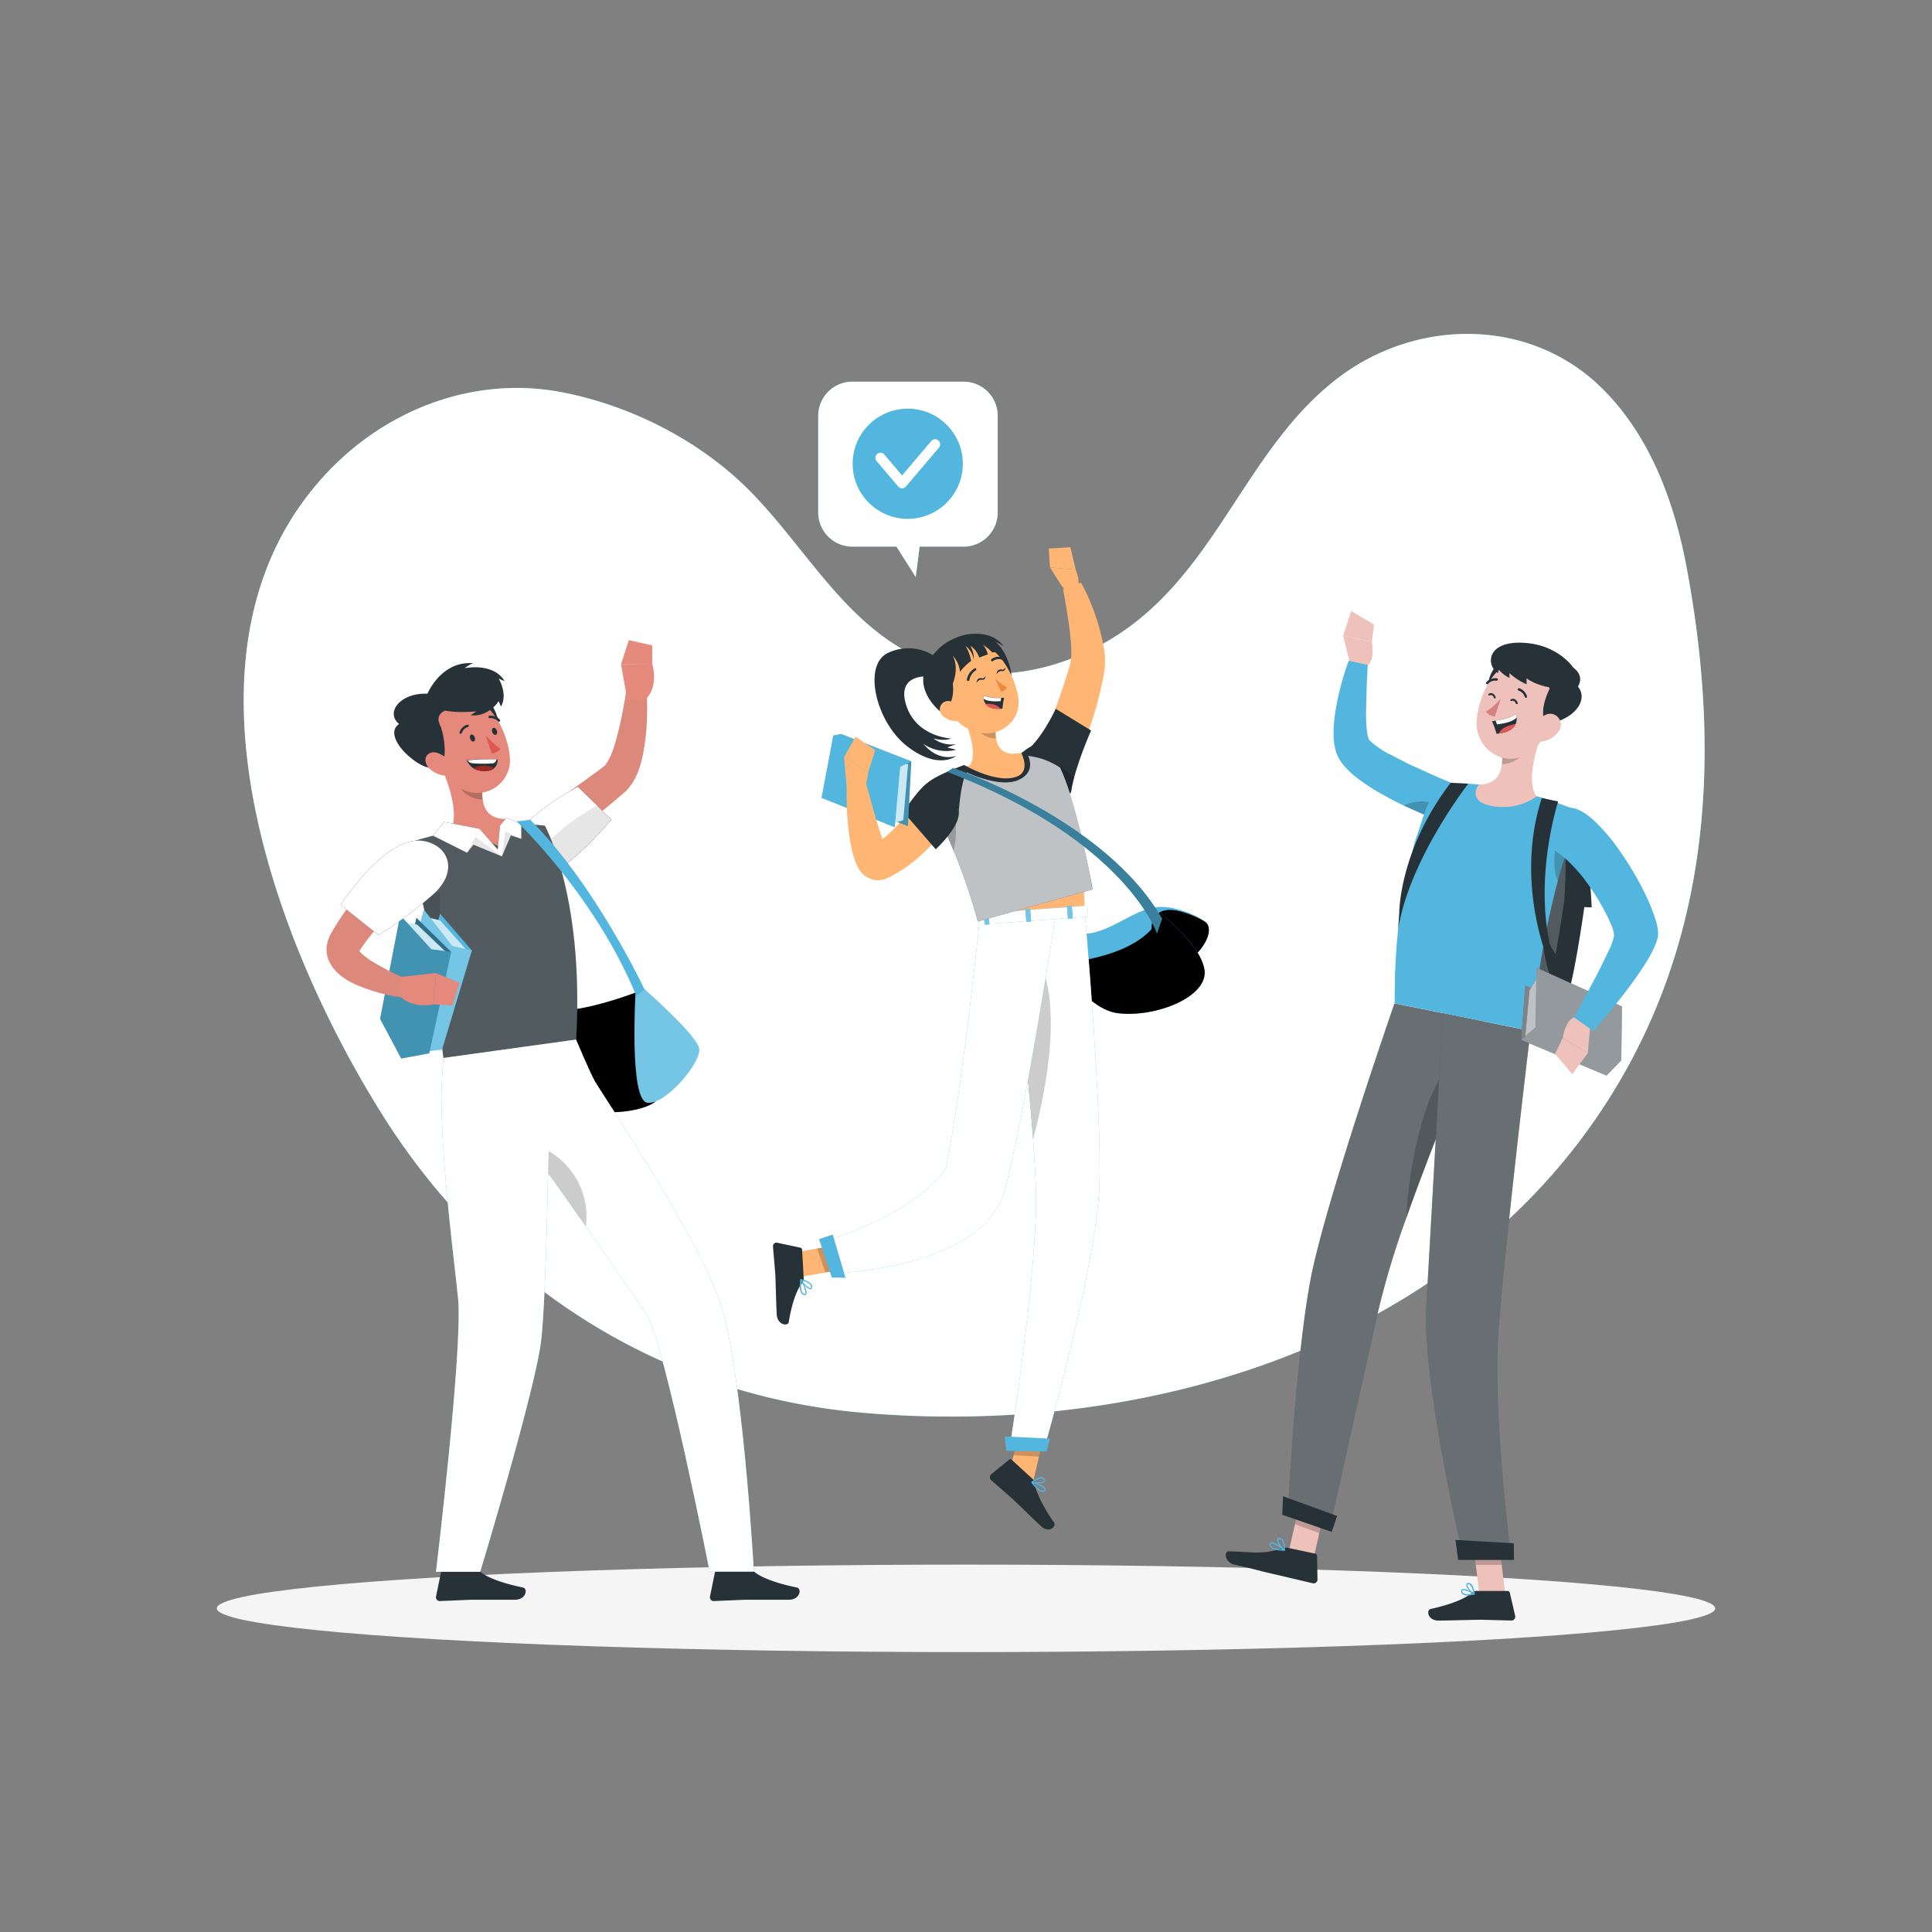 <?xml version="1.0" encoding="UTF-8"?>
<svg xmlns="http://www.w3.org/2000/svg" xmlns:xlink="http://www.w3.org/1999/xlink" xmlns:v="https://vecta.io/nano" viewBox="0 0 500 500">
  <rect x="0" y="0" width="500" height="500" fill="#808080" stroke="none"/>
  <style><![CDATA[.B{opacity:.2}.C{fill:#fff}.D{fill:#263238}.E{fill:#52b6de}.F{fill:#ffb573}.G{opacity:.7}.H{fill:#eec1bb}.I{opacity:.3}.J{fill:#e4897b}.K{fill:#de5753}]]></style>
  <use xlink:href="#B" class="E"></use>
  <use xlink:href="#B" opacity=".9" class="C"></use>
  <ellipse cx="250" cy="416.24" rx="193.89" ry="11.32" fill="#f5f5f5"></ellipse>
  <use xlink:href="#C" class="E"></use>
  <use xlink:href="#C" class="C G"></use>
  <circle cx="234.96" cy="120.01" r="14.26" transform="matrix(.707 -.707 .707 .707 -16.04 201.29)" class="E"></circle>
  <path d="M233.46 126.38a1.29 1.29 0 0 1-1-.46l-5.6-6.59a1.31 1.31 0 0 1 2-1.7l4.59 5.42 7.59-8.94a1.31 1.31 0 0 1 2 1.69l-8.59 10.12a1.31 1.31 0 0 1-.99.46z" class="C"></path>
  <path d="M411.93 234.84l-1.91-.09s-3.26 23.59-5.42 25.44-33.85-4.28-35.7-5.62a.42.42 0 0 1-.13-.21c-1.39-3.47 4.11-42.61 6.13-44.43s8.19 0 8.19 0l21 5.21a35.83 35.83 0 0 1 5.11 1.62c2 1.18 2.73 18.08 2.73 18.08z" class="D"></path>
  <path d="M404.83 233.06s-3.27 23.59-5.42 25.44c-1.68 1.44-21.14-1.93-30.64-4.14-1.39-3.47 4.11-42.61 6.13-44.43s8.19 0 8.19 0l21 5.21c1.91 1.59.74 17.92.74 17.92z" class="B C"></path>
  <g class="H">
    <path d="M349.25,171.22l-1.63-6.64,7.42,1.54s1.1,6-2,6.45Z"></path>
    <path d="M349.66 158.13l5.93 3.49-.55 4.5-7.42-1.54 2.04-6.45z"></path>
  </g>
  <path d="M375.37 210.61a32.59 32.59 0 0 1-3.57 1.48l-2.59-1-1.29-.54-4.61-2.06-1.81-.88-1.51-.78-3.41-1.9-2.33-1.43-2.38-1.67-.47-.35a22.41 22.41 0 0 1-2.86-2.54 13.35 13.35 0 0 1-1.45-1.75 10.5 10.5 0 0 1-.72-1.16l-.19-.39c-.15-.34-.29-.69-.38-1a14.65 14.65 0 0 1-.67-4.28 35.25 35.25 0 0 1 .42-5.87c0-.34.1-.69.15-1a69.57 69.57 0 0 1 1.63-7.19q.75-2.66 1.71-5.3l4.92 1.08-.24 4.86-.19 7.22v1a33.86 33.86 0 0 0 .24 4c0 .17.05.35.07.52a7.22 7.22 0 0 0 .49 1.8c.05.1 0 0 .06.06s0 .05.14.14.34.35.6.57a28.15 28.15 0 0 0 4.25 2.85h.09l5.07 2.62.37.17 7.59 3.41 2.93 1.23s3.25.89 4.4 3.13c.93 1.88-1.91 3.72-4.46 4.95z" class="E"></path>
  <path d="M375.37 210.61a32.59 32.59 0 0 1-3.57 1.48l-2.59-1-1.29-.54-4.61-2.06c5.48-2.59 9.77.03 12.06 2.12z" class="B"></path>
  <path d="M339.76 404.13l-6.31-2.29 3.47-15.21 6.32 2.29-3.48 15.21zm49.8 8.39h-6.7L380.95 397h6.7l1.91 15.52z" class="H"></path>
  <path d="M382 411.74h8.17a.59.59 0 0 1 .57.46l1.39 6a1 1 0 0 1-1 1.19l-7.86-.2c-2 0-8.18.21-11 .21s-3.2-2.78-2-3c5.15-1.13 9-2.69 10.66-4.18a1.68 1.68 0 0 1 1.07-.48zm-48.78-11.18l7.17 1.53a.61.61 0 0 1 .47.57l.1 6.1a1 1 0 0 1-1.18 1l-9.54-2.25c-3.8-.82-6.16-1.59-10.62-2.54-2.7-.58-2.89-3.46-1.71-3.47 5.37 0 8.62 1 13.62-.74a3 3 0 0 1 1.69-.2z" class="D"></path>
  <path d="M336.92 386.63l-1.79 7.84 6.32 2.3 1.79-7.84-6.32-2.3zM387.66 397h-6.71l.99 8h6.7l-.98-8z" class="B"></path>
  <use xlink:href="#D" class="D"></use>
  <g class="I C">
    <use xlink:href="#D"></use>
  </g>
  <path d="M364 315.06c4.06-11.44 8.9-23.76 12.81-33.39l-1.79-5.53c-6.57 6.12-10.7 27.21-11.02 38.92z" class="B"></path>
  <use xlink:href="#E" class="D"></use>
  <g class="I C">
    <use xlink:href="#E"></use>
  </g>
  <path d="M377.36 403.72h14.45l-.04-4.32-15.09-.87.68 5.19zm-45.51-11.7l12.8 4.44 1.4-4.13-14-5.1-.2 4.79z" class="D"></path>
  <g class="E">
    <path d="M379.77 412.91a2 2 0 0 1-1.29-.34 1 1 0 0 1-.34-.84.49.49 0 0 1 .27-.45c.73-.38 2.91 1 3.16 1.1a.17.17 0 0 1 .07.16.15.15 0 0 1-.12.13 8 8 0 0 1-1.75.24zm-1-1.38a.4.4 0 0 0-.2 0c-.05 0-.1.06-.1.18a.66.66 0 0 0 .22.58 3.22 3.22 0 0 0 2.38.12 6.38 6.38 0 0 0-2.31-.88z"></path>
    <path d="M381.49 412.68h-.08c-.7-.38-2.05-1.85-1.92-2.59a.52.52 0 0 1 .5-.42.89.89 0 0 1 .68.2c.78.64 1 2.57 1 2.66a.14.14 0 0 1-.07.14.11.11 0 0 1-.11.01zm-1.38-2.68H380c-.2 0-.22.12-.23.16-.08.45.79 1.56 1.48 2.08a3.84 3.84 0 0 0-.81-2.1.56.56 0 0 0-.33-.14zm-47.73-8.68h0c-1.1 0-3-.16-3.62-.95a.88.88 0 0 1-.14-.82.48.48 0 0 1 .34-.35c.89-.28 3.26 1.62 3.52 1.84a.15.15 0 0 1 .05.18.14.14 0 0 1-.15.1zm-3.28-1.83h-.1a.17.17 0 0 0-.13.14.57.57 0 0 0 .08.54c.33.45 1.4.74 2.9.81-.85-.71-2.22-1.56-2.75-1.49z"></path>
    <path d="M332.38 401.32a.11.11 0 0 1-.11 0c-.72-.52-2-2.28-1.73-3 .07-.17.24-.36.67-.31a1.19 1.19 0 0 1 .81.45 4.56 4.56 0 0 1 .5 2.74.14.14 0 0 1-.09.13zm-1.37-3a.2.2 0 0 0-.17.11c-.16.43.68 1.78 1.39 2.43a3.71 3.71 0 0 0-.46-2.2.81.81 0 0 0-.59-.33zm78.13-188.27q-1.54 3.73-2.83 7.51l-.67 2-1.89 6.25-.59 2.18-.88 3.39-.44 1.86-1 4.36-.81 4-.77 4.13-.65 3.89-.61 4-.62 4.5-1.31 8.65-35.15-7.12.12-8 .27-5 .23-3.15.46-4.57.64-4.8 1.43-7.94 2-8.05 2.58-7.69a48.57 48.57 0 0 1 3.58-7.62 69.73 69.73 0 0 1 8.61.06c.6 0 1.22.11 1.84.17a132.93 132.93 0 0 1 15 3l2.8.78 8.66 3.21z"></path>
  </g>
  <path d="M399.42,189c-1.87,4.62-4.51,13.24-1.76,17.13a15.1,15.1,0,0,1-12.41,2.26c-4.12-.93-3.77-3.87-2.54-5.28,5.61-.2,6.24-4.21,6-8.13Z" class="H"></path>
  <path d="M395.06 191.48l-6.32 3.52a16.74 16.74 0 0 1-.05 2.75c2.1.12 5.35-1.56 6-3.66a7.2 7.2 0 0 0 .37-2.61z" class="B"></path>
  <path d="M387.22 172.31c-1.83 2-3.66 7 .33 6.95s2.81-10.38-.33-6.95z" class="D"></path>
  <path d="M402.59 183.32c-2.44 6.18-3.56 9.92-7.79 12.09-6.37 3.26-13.2-2.25-12.65-9 .49-6.13 4.41-15.2 11.39-15.63a9.16 9.16 0 0 1 9.05 12.54z" class="H"></path>
  <path d="M403.55 171.43H399l2.18 4.11c.74.11-.73 2.62-.09 2.63 0 0-3 5.46-1.13 9.15 6.72-.54 11.47-5.82 8.42-9.63 1.95-3.34-1.46-5.82-4.83-6.26z" class="D"></path>
  <path d="M403.31 189.37a6.2 6.2 0 0 1-4.1 2.51c-2.18.32-3-1.71-2.19-3.64.75-1.74 2.78-4 4.87-3.43a2.86 2.86 0 0 1 1.42 4.56z" class="H"></path>
  <path d="M388.43,180.79a18.54,18.54,0,0,1-3.87,3.4,3.2,3.2,0,0,0,2.3,1.23Z" fill="#d4827d"></path>
  <path d="M394.87 180.6a.33.33 0 0 1-.25-.22 2.55 2.55 0 0 0-1.6-1.65.32.32 0 1 1 .16-.62 3.19 3.19 0 0 1 2 2.07.32.32 0 0 1-.19.41.45.45 0 0 1-.12.01zm-10.04-3.52a.26.26 0 0 1-.16-.09.32.32 0 0 1 0-.45 3.13 3.13 0 0 1 2.71-1 .33.33 0 0 1 .26.38.32.32 0 0 1-.37.25 2.43 2.43 0 0 0-2.15.79.3.3 0 0 1-.29.12zm1.3 9.56a24 24 0 0 1 1.17 3.26l.6-.07c2.74-.34 3.9-1.4 4.36-2.47a3.53 3.53 0 0 0 .24-1.67 3.36 3.36 0 0 0-.2-.94c-1.34 1-3.87 1.55-5.24 1.77l-.93.12z" class="D"></path>
  <path d="M387.06 186.52l.37.95c2.58-.32 4.35-.9 5.07-1.78a3.36 3.36 0 0 0-.2-.94c-1.3 1.04-3.87 1.55-5.24 1.77z" class="C"></path>
  <path d="M387.9 189.83c2.74-.34 3.9-1.4 4.36-2.47a8.91 8.91 0 0 0-3 1 3.33 3.33 0 0 0-1.36 1.47z" class="K"></path>
  <g class="D">
    <path d="M407.15 172.78s-3.92-6.06-13.14-6.44-9.5 5.76-6.38 7.87l.27-.9a7.85 7.85 0 0 0 2.75 2.12v-1.22a15.54 15.54 0 0 0 4.43 2.87v-1.54s2.4 2 7.39 2.56 6.96-1.47 4.68-5.32zm-14.64 9.44a.24.24 0 0 1-.23-.16 1 1 0 0 0-.53-.66.68.68 0 0 0-.52 0 .26.26 0 0 1-.34-.09.25.25 0 0 1 .11-.31 1.11 1.11 0 0 1 .93-.09 1.47 1.47 0 0 1 .84 1 .26.26 0 0 1-.15.32zm-5.68-1.49a.25.25 0 0 1-.23-.16 1 1 0 0 0-.53-.66.69.69 0 0 0-.51.05.26.26 0 0 1-.35-.09.27.27 0 0 1 .09-.34 1.15 1.15 0 0 1 .93-.09 1.47 1.47 0 0 1 .84 1 .26.26 0 0 1-.15.32zm16.42 26.68s-6.6 20.29-1.66 39l-1.27 1.18s-8.19-19.9-1.3-41.05zm-23.25-4.6s-15.3 19.55-18.16 37.73l.28-4.22s-.1-16.22 13.3-33.72z"></path>
    <path d="M401.13 244.51l2.59 4.47-1.72 5.83a38.6 38.6 0 0 1-2.51-9.43zm10.25 17.56l-16.63-7-1.07 14 19 .46c.26.11-1.3-7.46-1.3-7.46z"></path>
  </g>
  <path d="M411.38 262.07l-16.63-7-1.07 14 19 .46c.26.11-1.3-7.46-1.3-7.46z" opacity=".4" class="C"></path>
  <path d="M394.73 268.25l1.1-12.01 2.82-4.51 11.12 9.66-1.93 6.63-13.11.23z" class="D"></path>
  <path d="M394.73 268.25l1.1-12.01 2.82-4.51 11.12 9.66-1.93 6.63-13.11.23z" class="C G"></path>
  <path d="M397.64 250.42l-.2 15.44-3.76 3.27 22.09 9.22 3.82-3.95.16-13.93-22.11-10.05z" class="D"></path>
  <path d="M397.64 250.42l-.2 15.44-3.76 3.27 22.09 9.22 3.82-3.95.16-13.93-22.11-10.05z" opacity=".5" class="C"></path>
  <g class="H">
    <path d="M411.53,265.73l-.6,6.8-6.52-3.86s.91-6,4-5.44Z"></path>
    <path d="M406.91 277.98l-4.48-5.23 1.98-4.08 6.52 3.86-4.02 5.45z"></path>
  </g>
  <path d="M405.64 219.56l-1.89 6.25-.59 2.18c-1.4-2.9-.73-7.79-.73-7.79z" class="B"></path>
  <g class="E">
    <path d="M413.3 213.09a50 50 0 0 1 5.46 6.51 82.06 82.06 0 0 1 6.54 10.81 48.71 48.71 0 0 1 3.24 7.88 12.85 12.85 0 0 1 .58 3.17c.07 2.26-2 6.11-4.75 10.13-1.55 2.29-3.31 4.64-5 6.79-3.71 4.71-7 8.45-7 8.45l-5-3.5 5-9.36c1.35-2.57 2.71-5.25 3.71-7.41a17.73 17.73 0 0 0 1.6-4.15 6.19 6.19 0 0 0-.1-1.32c-.38-2.11-6.57-15.25-15.07-20.89l3-11c2.09-.59 4.89 1.04 7.79 3.89z"></path>
    <use xlink:href="#F"></use>
  </g>
  <use xlink:href="#F" class="I"></use>
  <use xlink:href="#G" class="E"></use>
  <use xlink:href="#G" class="B"></use>
  <path d="M298 240.47s-.64-9.74 13.79-2c0 0-6.62-4.5-12.84-3.66s-12.7 7.47-19.54 6.82-3.26 7.46-3.26 7.46 15.24-1.17 21.85-8.62z" class="E"></path>
  <path d="M268.73,194.22a169.92,169.92,0,0,0,8.16-22.15c.65-2.7.28-5.55,0-8.44-.43-3.63-1.09-7.44-1.77-11.15l4.66-1.69a55.71,55.71,0,0,1,6,17.53,19.75,19.75,0,0,1-.29,7.13,95.78,95.78,0,0,1-7.69,23.08l-9-4.31Z" class="F"></path>
  <path d="M265 194.82c4.45-3.11 8.22-11.38 8.22-11.38l9.15 5.61s-4.23 9.53-5.15 15.71c-.52 3.75-12.22-9.94-12.22-9.94z" class="D"></path>
  <path d="M272.7 202.86c2.33 2.1 4.34 3.4 4.57 1.89a29.86 29.86 0 0 1 .74-3.45 16.56 16.56 0 0 0-4.72-3.59 16.66 16.66 0 0 0-.59 5.15z" class="B"></path>
  <path d="M260.6 383.91l6.58.37 3.53-15.08-6.57-.37-3.54 15.08z" class="F"></path>
  <path d="M267.26 382.78l-5.44-5a.53.53 0 0 0-.69 0l-4.59 3.74a1.05 1.05 0 0 0 0 1.57l5.33 4.66c1.48 1.35 5.56 5.4 7.6 7.28s4 0 3.31-1c-3-4.32-4.68-7.91-5-10.16a1.73 1.73 0 0 0-.52-1.09z" class="D"></path>
  <g class="B">
    <path d="M270.71 369.2l-1.82 7.78-6.58-.37 1.82-7.77 6.58.36z"></path>
  </g>
  <g class="F">
    <path d="M271 195.45s9.23 11.51 9.69 39.94c-10.3 2.58-21 3.24-26 4.5-2.21-10.67-3.76-17.21-14.24-37.62a77.17 77.17 0 0 1 10.55-4.19 85.21 85.21 0 0 1 11.78-3 17.76 17.76 0 0 1 8.22.37z"></path>
    <path d="M248.87,184.53c1.69,3.6,4.18,10.36,2.16,13.55,0,0,2,3.59,9,1.82,7.75-1.94,2.74-4.77,2.74-4.77-4.48.05-5.16-3.11-5.16-6.24Z"></path>
    <path d="M251 198.09a83.89 83.89 0 0 1 11.78-3l.79-.11c1.39 1.54 2.31 4.22 1.07 8.81 0 0-11.38-1.57-15.17-5.25.53-.13 1.05-.3 1.53-.45z"></path>
  </g>
  <path d="M252.45 186.31l5.2 2.57a11.24 11.24 0 0 0 .16 2.19c-1.68.17-4.34-1-4.94-2.7a5.94 5.94 0 0 1-.42-2.06z" class="B"></path>
  <use xlink:href="#H" class="E"></use>
  <use xlink:href="#H" class="B C"></use>
  <path d="M260.44 375.49l10.45.15.82-3.33-11.7-.56.43 3.74z" class="E"></path>
  <path d="M269 248.54c6.38 13.31.8 37.34-1.65 46.28-1-13.49-2.78-30-4.18-42.1 1.12-6.82 2.91-10.32 5.83-4.18z" class="B"></path>
  <path d="M204.1 324.39l2.14 6.23 15.21-2.66-2.13-6.23-15.22 2.66z" class="F"></path>
  <path d="M208 330.84l-.42-7.39a.61.61 0 0 0-.48-.56l-5.94-1.27a.91.91 0 0 0-1.11 1l.59 7.08c.11 2 .22 7.73.38 10.49s2.91 3.1 3.1 2c.82-5.07 2.16-8.59 3.53-10.22a1.52 1.52 0 0 0 .35-1.13z" class="D"></path>
  <g class="B">
    <path d="M221.45 327.96l-7.84 1.37-2.14-6.23 7.84-1.37 2.14 6.23z"></path>
  </g>
  <use xlink:href="#I" class="E"></use>
  <use xlink:href="#I" class="B C"></use>
  <g class="E">
    <path d="M211.97 320.68l3.29 9.92 3.55.09-3.29-11.19-3.55 1.18zM207 333.22a2.7 2.7 0 0 0 .49 1.63 1 1 0 0 0 .78.34.46.46 0 0 0 .41-.24c.4-.77-1.1-3.49-1.27-3.8a.18.18 0 0 0-.17-.09.13.13 0 0 0-.12.11 10.82 10.82 0 0 0-.12 2.05zm1.43 1.28a.46.46 0 0 1 0 .28.15.15 0 0 1-.16.09.6.6 0 0 1-.51-.21c-.39-.43-.51-1.51-.35-3a9.13 9.13 0 0 1 1.03 2.84z"></path>
    <path d="M207.13 331.2a.17.17 0 0 0 0 .07c.4.81 1.92 2.46 2.66 2.4.18 0 .39-.13.41-.56a1.22 1.22 0 0 0-.32-.88 5 5 0 0 0-2.6-1.17.14.14 0 0 0-.14.05.1.1 0 0 0-.01.09zm2.77 1.8v.09c0 .28-.13.29-.16.29-.45 0-1.63-1.09-2.17-1.92a4.13 4.13 0 0 1 2.09 1 .93.93 0 0 1 .24.54zm58.4 52.31a2.52 2.52 0 0 0 1.45.78.86.86 0 0 0 .72-.37.47.47 0 0 0 .09-.48c-.29-.87-3.13-1.67-3.46-1.75a.15.15 0 0 0-.17.06.17.17 0 0 0 0 .18 11.53 11.53 0 0 0 1.37 1.58zm1.79-.21a.51.51 0 0 1 .17.24.17.17 0 0 1 0 .19.58.58 0 0 1-.47.25c-.54 0-1.38-.7-2.29-1.86a8.47 8.47 0 0 1 2.59 1.18z"></path>
    <path d="M267 383.75a.05.05 0 0 0 .05 0c.82.28 2.93.28 3.34-.35.1-.15.16-.39-.13-.72a1.15 1.15 0 0 0-.82-.39 4.41 4.41 0 0 0-2.44 1.2.17.17 0 0 0 0 .15.14.14 0 0 0 0 .11zm3-.9a.46.46 0 0 1 .07.07c.19.21.12.31.1.34-.25.38-1.78.49-2.7.3a3.58 3.58 0 0 1 2-.92.81.81 0 0 1 .45.21z"></path>
    <use xlink:href="#J"></use>
  </g>
  <use xlink:href="#J" class="C G"></use>
  <use xlink:href="#K" class="E"></use>
  <g class="B E">
    <use xlink:href="#K"></use>
  </g>
  <g class="E">
    <use xlink:href="#L"></use>
    <use xlink:href="#L" class="B"></use>
    <use xlink:href="#M"></use>
    <use xlink:href="#M" class="B"></use>
  </g>
  <g class="B C">
    <use xlink:href="#K"></use>
    <g class="B">
      <use xlink:href="#K"></use>
    </g>
    <use xlink:href="#L"></use>
    <use xlink:href="#L" class="B"></use>
    <use xlink:href="#M"></use>
    <use xlink:href="#M" class="B"></use>
  </g>
  <path d="M245.75 165.89c-4.15 2.41-10.86 9.27-3.64 17.1s21.87-.42 19.35-10.07-9.78-10.47-15.71-7.03z" class="D"></path>
  <path d="M243.13,179c3,5.81,4.14,8.34,8.5,10.08,6.57,2.61,13.05-2.34,11.85-8.93-1.07-5.93-5.79-14.43-12.68-14.24A8.92,8.92,0,0,0,243.13,179Z" class="F"></path>
  <path d="M244.29 172.77c2.67 1.15 3.25 7.62 1 10.22-4.65.01-8.96-13.66-1-10.22z" class="D"></path>
  <path d="M257.54,175.58a14.28,14.28,0,0,0,3.1,2.34,2.26,2.26,0,0,1-1.59,1.09Z" fill="#ed893e"></path>
  <path d="M243.92 185.17a4.8 4.8 0 0 0 3.36 1.44c1.67 0 2.07-1.6 1.23-3s-2.52-2.68-4-2a2.15 2.15 0 0 0-.59 3.56z" class="F"></path>
  <path d="M250.66 176.23a.32.32 0 0 0 .23-.29 3.65 3.65 0 0 1 1.66-2.45.311.311 0 0 0-.34-.52 4.26 4.26 0 0 0-2 2.94.32.32 0 0 0 .3.33zm8.73-5.53a.34.34 0 0 0 .22-.22.32.32 0 0 0-.22-.39 3.11 3.11 0 0 0-2.8.51.312.312 0 1 0 .41.47h0a2.46 2.46 0 0 1 2.22-.38.33.33 0 0 0 .17.01zm.49 9.88a20.86 20.86 0 0 0-.44 2.83h-.5c-2.28.16-3.39-.52-3.93-1.32a2.93 2.93 0 0 1-.45-1.32 2.66 2.66 0 0 1 0-.8 10.87 10.87 0 0 0 4.53.62c.49.02.79-.01.79-.01z" class="D"></path>
  <path d="M259.1 180.63l-.15.83c-2.14.14-3.68-.05-4.39-.65a2.66 2.66 0 0 1 0-.8 10.87 10.87 0 0 0 4.54.62z" class="C"></path>
  <path d="M258.94 183.45c-2.28.16-3.39-.52-3.93-1.32a7.53 7.53 0 0 1 2.57.32 2.76 2.76 0 0 1 1.36 1z" class="K"></path>
  <g class="D">
    <path d="M254.43 175.58l.66-.55s-.16.93-.77.9h0a1.32 1.32 0 0 0-1.57.91c-.03-1.62 1.25-1.39 1.68-1.26zm5.18-2.24l.66-.55s-.16.93-.77.9h0a1.33 1.33 0 0 0-1.57.91c-.03-1.6 1.24-1.39 1.68-1.26zm-13.27 4.14s2.1-4.14.24-7.77a7 7 0 0 1 1.86 4.16 15.44 15.44 0 0 1 2.88-2.83 11 11 0 0 0-1.45-3.87 5.24 5.24 0 0 1 2.13 3.63 6.3 6.3 0 0 0-.9-3.69 5.76 5.76 0 0 1 2.31 3.07l2.23-.83s-.5-2.06-1.54-2.62a10.67 10.67 0 0 1 2.67 2.1s2.09-.15 2.57.47a6.89 6.89 0 0 0-4.72-3.88 10.61 10.61 0 0 1 5.08 1.79s-2.81-4.65-10.47-2.67-9.23 7.46-9.32 9.76 6.43 3.18 6.43 3.18z"></path>
    <path d="M242.11,170a12.17,12.17,0,0,0-12-1.16c-7.12,2.9-3.43,18.14,4.75,24.37s12.62,2.4,12.62,2.4-4.42,1.82-8.52-3.11a10.36,10.36,0,0,0,8.52,1.53l-2.35-.59,2.35-.87a7.72,7.72,0,0,1-5.9-1.45s2.75.79,4.54,0c0,0-9.15-.4-11.66-8.83s6.53-7.18,6.53-7.18Z"></path>
  </g>
  <g class="F">
    <path d="M274.65 151.45l-2.92-4.61 6.67.62s1.7 3.87 0 6l-.64-.08a4.28 4.28 0 0 1-3.11-1.93z"></path>
    <path d="M271.41 141.96l5.61-.34 1.38 5.84-6.67-.62-.32-4.88z"></path>
  </g>
  <path d="M282.75 230.18l-29.69 8.29a148.81 148.81 0 0 0-6.28-18.39l-3.83-9c0-.1-.08-.2-.13-.3-2-4.73-3.2-7.75-2.36-8.48 2-1.73 9.06-4.32 9.06-4.32s8.7 5.08 13.8 2.93c3.41-1.44 1-6 1-6 3.86-3.11 5.54-2.91 7.43-.72a19.22 19.22 0 0 1 2.6 4.42c4.06 9 7.3 25.55 8.18 30.3l.14.78h0v.27c0 .07.08.22.08.22z" class="D"></path>
  <path d="M282.75 230.18l-29.69 8.29a148.81 148.81 0 0 0-6.28-18.39l-3.83-9a.9.9 0 0 0-.09-.33h0l4.14.25 1.06.06s.47-8.84 2.17-11.16c0 0 8.38 4.08 13.24 2s2.6-6.27 2.6-6.27a18.65 18.65 0 0 1 8.23 3h.05c4.52 9.77 7.71 27.75 8.27 31h0v.27c0 .07.13.28.13.28z" class="C G"></path>
  <path d="M246.78 220.08l-3.83-9c0-.1-.08-.2-.13-.3h0 0a6.85 6.85 0 0 1 3.91-.89 14.74 14.74 0 0 0 .26 1.15 20.13 20.13 0 0 1-.21 9.04z" class="B"></path>
  <path d="M248 209.52c-4.58 7.25-10.38 13.88-18.26 17.67a5.72 5.72 0 0 1-7.76-2.93c-1.56-3.25-1.88-6.29-2.34-9.55a83.21 83.21 0 0 1-.49-11.69l4.92-.55 3 10.74c.71 2.26 1.4 4.9 2.55 6.7.06.07.08.07.05 0a3.47 3.47 0 0 0-4.08-.75c5.54-3.38 10.14-9.42 13.88-14.87l8.54 5.21z" class="F"></path>
  <path d="M241.05 202c-2.64.94-7.26 8.15-7.26 8.15l8.38 9.65s6.22-5.74 5.93-9.38-4.05-9.52-7.05-8.42z" class="D"></path>
  <path d="M246.67,198.76s39.31,13.14,54.08,39l-1.32,3.87s-7.86-24-54.3-41.9Z" class="E"></path>
  <path d="M246.67,198.76s39.31,13.14,54.08,39l-1.32,3.87s-7.86-24-54.3-41.9Z" class="I"></path>
  <path d="M217.66 189.97l18.18 7.09-.87 16.75-20.9-8.18 1.57-15.24 2.02-.42z" class="E"></path>
  <path d="M217.66 189.97l18.18 7.09-.87 16.75-20.9-8.18 1.57-15.24 2.02-.42z" class="B"></path>
  <path d="M235.01 197.75l-1.25 14.51-4.32 1.26-.48-16.09 6.05.32z" class="E"></path>
  <path d="M235.01 197.75l-1.25 14.51-4.32 1.26-.48-16.09 6.05.32z" class="C G"></path>
  <path d="M235.84 197.06l-2.87 1.39-1.41 15.66-18.96-7.63 3.04-16.09 2.02-.42 18.18 7.09z" class="E"></path>
  <g class="F">
    <path d="M228.35 217.21l-1.3-4-3-10.74-4.92.55a83.21 83.21 0 0 0 .49 11.69 48.05 48.05 0 0 0 1.07 6 16.51 16.51 0 0 0 1.27 3.51 7.39 7.39 0 0 0 .73 1.16 6.19 6.19 0 0 0 1.64 1.54l.34.2.43.21.45.17a5.44 5.44 0 0 0 .54.15 5.36 5.36 0 0 0 2.29 0 5.93 5.93 0 0 0 1-.32l.36-.17.39-.18 1.07-.55c-.01.03-1.88-10-2.85-9.22z"></path>
    <path d="M219.11,203.83l-.66-7.9,6.26,3.86s-.22,4.64-2.94,5.93Z"></path>
    <path d="M221.44 190.64l5.07 3.52-1.8 5.63-6.26-3.85 2.99-5.3z"></path>
  </g>
  <use xlink:href="#N" class="E"></use>
  <use xlink:href="#N" class="B"></use>
  <path d="M166.81,256s13.31,11.7,14.11,15.26-8.84,14.9-13.45,14.11-3-28.17-3-28.17Z" class="E"></path>
  <path d="M166.81,256s13.31,11.7,14.11,15.26-8.84,14.9-13.45,14.11-3-28.17-3-28.17Z" class="B C"></path>
  <path d="M134.4,214.16c7.21-5.41,15-10.58,22.11-16,2-2.58,2.7-5.85,3.56-9.09,1-4.13,1.77-8.52,2.41-12.82l4.68.08a75.39,75.39,0,0,1,0,13.93c-.62,4.95-1.45,10.82-5.28,14.57a246.19,246.19,0,0,1-21.93,17l-5.5-7.7Z" fill="#dc897c"></path>
  <use xlink:href="#O" class="D"></use>
  <use xlink:href="#O" class="B C"></use>
  <path d="M139.77 227.28c-1.9-2.08-1.77-5.09 2-9.23a50.91 50.91 0 0 1 12.83-9.55l3.7 3.62s-12.11 14.38-18.53 15.16z" opacity=".1"></path>
  <g class="J">
    <path d="M162.32,181l-1.6-9.1,8.07-.11s2,6.2-2.15,9.6Z"></path>
    <path d="M162.75 165.68l6.04 1.35v4.79l-8.07.11 2.03-6.25z"></path>
  </g>
  <path d="M123.11 406.35l-8.41.14a.6.6 0 0 0-.58.48l-1.27 6.18a1 1 0 0 0 .81 1.2.9.9 0 0 0 .23 0l8.11-.34h11.36c2.91-.09 3.23-2.92 2-3.16-5.35-1.08-9.39-2.63-11.12-4.13a1.68 1.68 0 0 0-1.13-.37zm70.89 0l-8.4.14a.6.6 0 0 0-.59.48l-1.26 6.18a1 1 0 0 0 .8 1.2.9.9 0 0 0 .23 0l8.11-.34h11.36c2.91-.09 3.24-2.92 2-3.16-5.35-1.08-9.39-2.63-11.12-4.13a1.68 1.68 0 0 0-1.13-.37z" class="D"></path>
  <use xlink:href="#P" class="E"></use>
  <path d="M141 213.69s10.27 18.31 8.09 55.38l-34.3 4.77c-1-5.23-1.23-31.38-9.76-55.49a90.8 90.8 0 0 1 11.28-3 126.33 126.33 0 0 1 14.58-2 65.18 65.18 0 0 1 10.11.34z" class="D"></path>
  <path d="M149.12 269.07l-34.31 4.77c-.61-3.27-.94-14.75-3.19-28.8-.6-3.75-1.34-7.69-2.27-11.69a139.5 139.5 0 0 0-4.3-15 88.85 88.85 0 0 1 11.28-3 126.29 126.29 0 0 1 14.59-2 66.87 66.87 0 0 1 10.11.41s10.26 18.24 8.09 55.31z" class="B C"></path>
  <path d="M114.3 198.66c1.93 4.43 4.71 12.7 2.15 16.5 4.85.91 8.33 1.47 12.83 4l1.55-7.19c-5.43-.09-6.15-4-6-7.74z" class="J"></path>
  <path d="M118.58 200.94l6.2 3.3a16.53 16.53 0 0 0 .12 2.65c-2 .15-5.21-1.41-5.88-3.43a6.89 6.89 0 0 1-.44-2.52z" class="B"></path>
  <use xlink:href="#P" opacity=".5" class="C"></use>
  <use xlink:href="#Q" class="D"></use>
  <use xlink:href="#Q" class="C I"></use>
  <path d="M129.89 221.64l.89-6.48 4.14 1.94-2.7-.88-2.33 5.42z" opacity=".1"></path>
  <path d="M129.89 221.64l-6.83-5.03-2.18 4.09 1.64-2.09 7.37 3.03zM111.62 245c-.6-3.75-1.34-7.69-2.27-11.69a7.19 7.19 0 0 1 4.42-2.58s.94 9.12-2.15 14.27z" opacity=".1"></path>
  <path d="M141.82 303.48h0v.06c.5.66 4.82 6.74 9.8 13.81a19.55 19.55 0 0 0-9.62-19.43z" class="B"></path>
  <path d="M124.46 180.05c3.44.88 6.79 9.52 3.08 12.17s-9.54-13.82-3.08-12.17z" class="D"></path>
  <path d="M111.66 192.31c2.48 6 3.62 9.68 7.83 11.89a8.48 8.48 0 0 0 12.44-8.4c-.55-5.93-4.5-14.8-11.42-15.4a8.57 8.57 0 0 0-8.85 11.91z" class="J"></path>
  <path d="M116.24 183.57l-1.38-5.41a7.36 7.36 0 0 1-4.33 1.38c-6.76-.31-10.94 4.77-7.25 7.83-2.81 1.9-.34 5.77 2.21 8.06 3.53 3.18 6.88 4.36 8.66 2.29 1.69-1.26.79-7.78-.28-10.07-1.6-3.43 2.37-4.08 2.37-4.08z" class="D"></path>
  <path d="M111.38 199.11a7 7 0 0 0 4.4 1.67c2 0 2.16-1.93.84-3.52-1.19-1.43-3.68-3.15-5.36-2.37s-1.44 2.91.12 4.22z" class="J"></path>
  <path d="M121.67 191.18c.17.5.58.83.91.73s.46-.59.29-1.09-.58-.82-.91-.72-.46.58-.29 1.08zm5.72-1.72c.17.5.58.82.91.72s.46-.59.29-1.09-.58-.82-.91-.72-.46.63-.29 1.09z" class="D"></path>
  <path d="M125.66,190.25a19.7,19.7,0,0,0,3.87,3.55,3,3,0,0,1-2.26,1.18Z" class="K"></path>
  <path d="M119.28 189.89a.26.26 0 0 1-.15 0 .31.31 0 0 1-.19-.4 3 3 0 0 1 2-1.95.31.31 0 0 1 .37.24.32.32 0 0 1-.23.37 2.37 2.37 0 0 0-1.57 1.55.31.31 0 0 1-.23.19zm9.91-3.12a.35.35 0 0 1-.28-.09 2.62 2.62 0 0 0-2.14-.83.31.31 0 0 1-.36-.25.32.32 0 0 1 .26-.36h0a3.18 3.18 0 0 1 2.68 1 .31.31 0 0 1 0 .44.29.29 0 0 1-.16.09zm-18.92-6.46s3.47-9.39 12.21-8.66a6.72 6.72 0 0 0-2.2 1.28s7.35-1.58 10.32 3.35l-1.53-.65s2.43 4.08.57 7.21l-.59-1.38s-2.57 4.15-7.25 3.65l1.47-1s-7.85.74-10-1a18.25 18.25 0 0 1-3-2.8zm18.5 16.26a42.7 42.7 0 0 0-8 .15c.83 1.72 2.23 3.06 5.24 2.79a2.74 2.74 0 0 0 2.76-2.94z" class="D"></path>
  <path d="M124.49 198.23a5.49 5.49 0 0 1 3.35.6 3.26 3.26 0 0 1-1.84.68 5.39 5.39 0 0 1-3.34-.6 3.23 3.23 0 0 1 1.83-.68z" fill="#a02724"></path>
  <path d="M128.5 196.54a1.22 1.22 0 0 1-.85 1 32.5 32.5 0 0 1-5.24 0 1.68 1.68 0 0 1-1.4-.77 50.23 50.23 0 0 1 7.49-.23z" class="C"></path>
  <g class="E">
    <path d="M122.13,246l-8.23-9.52-5.8,19.36s3.18,7.1,3.3,6.75S122.13,246,122.13,246Z"></path>
    <path d="M121.05 246.19l-7.15-7.99-4.07-.95-1.17 16.67 4.71 3.28 7.68-11.01z"></path>
  </g>
  <path d="M121.05 246.19l-7.15-7.99-4.07-.95-1.17 16.67 4.71 3.28 7.68-11.01z" class="C G"></path>
  <path d="M109.7 235.42l7.35 9.41 5.08 1.12-7.74 25.7-7.34.78-4.64-10.68 7.29-26.33z" class="E"></path>
  <path d="M109.7 235.42l7.35 9.41 5.08 1.12-7.74 25.7-7.34.78-4.64-10.68 7.29-26.33z" class="B C"></path>
  <path d="M116.77 246.37l-9-8.84-4.26 19.76 3.83 6.46c.09-.36 9.43-17.38 9.43-17.38z" class="E"></path>
  <path d="M116.77 246.37l-9-8.84-4.26 19.76 3.83 6.46c.09-.36 9.43-17.38 9.43-17.38z" opacity=".4"></path>
  <path d="M115.72 246.7l-7.76-7.41-4.13-.62.14 16.71 4.96 2.9 6.79-11.58z" class="E"></path>
  <path d="M115.72 246.7l-7.76-7.41-4.13-.62.14 16.71 4.96 2.9 6.79-11.58z" class="C G"></path>
  <path d="M103.56 236.85l8.07 8.81 5.14.71-5.68 26.24-7.26 1.34-5.47-10.27 5.2-26.83z" class="E"></path>
  <path d="M103.56 236.85l8.07 8.81 5.14.71-5.68 26.24-7.26 1.34-5.47-10.27 5.2-26.83z" class="B"></path>
  <path d="M109.91,227c-5.66,5.93-11.94,11.82-16.56,18.58-.19.31-.39.68-.47.83a1.61,1.61,0,0,0,0-.57c0-.19-.14-.22-.11-.13.37.92,2,2.07,3,2.76a75.19,75.19,0,0,0,10.37,5.31L105,258.27a45.79,45.79,0,0,1-12.72-3.38c-5.52-2.32-10.1-7.26-6.49-13.51a67.39,67.39,0,0,1,8.8-12.06c2.81-3.19,5.67-6.2,8.76-9.15l6.59,6.78Z" fill="#dc897c"></path>
  <use xlink:href="#R" class="D"></use>
  <use xlink:href="#R" class="B C"></use>
  <g class="J">
    <path d="M103.63,252.82l9.19-1-.45,8.07s-6.32,1.58-9.43-2.82Z"></path>
    <path d="M118.92 254.32l-1.78 5.93-4.77-.33.45-8.07 6.1 2.47z"></path>
  </g>
  <path d="M133.71,212.58s20.28,19.12,31,45.23l2.06-1.81S154,228.8,137.22,212.16Z" class="E"></path>
  <defs>
    <path id="B" d="M77.37 131.3a76.43 76.43 0 0 1 9.14-10.88C102.14 105 124 97.31 145.68 101.56c18 3.53 35.95 12.75 48.79 25.91 16.22 16.62 27.07 39.53 51.6 45.57 13.95 3.45 29-.16 41.34-7.58 27.53-16.58 34.5-49.23 59.1-67.82 20.18-15.25 49.21-15.49 67.76 2.53 12.56 12.18 19 29.43 22.22 46.62 8.93 47.72 6.48 95.56-20.1 137.58-40.61 64.2-120.45 87.52-193 81.26-52.16-4.49-96.43-32.74-124.22-76.8-26.44-41.91-53.45-111.78-21.8-157.53z"></path>
    <path id="C" d="M249.32 98.77H220.6a8.85 8.85 0 0 0-8.85 8.85v25a8.85 8.85 0 0 0 8.85 8.85H232l5 7.89 1-7.89h11.37a8.84 8.84 0 0 0 8.84-8.85v-25a8.85 8.85 0 0 0-8.89-8.85z"></path>
    <path id="D" d="M333.28 392.16L344 396l12.79-57.16a219.29 219.29 0 0 1 7.21-23.78c4.06-11.44 8.9-23.76 12.81-33.39l7.2-17.3-23.12-4.68s-17.63 50.75-21.6 70.81c-4.08 20.86-6.01 61.66-6.01 61.66z"></path>
    <path id="E" d="M373.4 262.22l-4.37 77.53c-.28 21.53 9.79 63.7 9.79 63.7h12.28s-4.91-38.05-3.27-59.38c1.82-23.86 8.26-77.26 8.26-77.26z"></path>
    <path id="F" d="M311.77 238.47c4.07 2.66-3.9 14-13.13 12.41s-8.13-8.95-6.46-11.67 10.17-6.9 19.59-.74z"></path>
    <path id="G" d="M299.57 235.81s10.94 8.06 12.13 15.07-12.46 12.51-22.35 11.34-18.6-18.63-18.6-18.63 19.25.41 28.82-7.78z"></path>
    <path id="H" d="M280.74,236.08s4.49,50.8,3.78,70.88c-.74,20.88-14.39,68.35-14.39,68.35l-8.91-.13s7.39-46.33,6.89-66.85c-.55-22.38-7-72.52-7-72.52Z"></path>
    <path id="I" d="M273.34,236s-8,52.26-13.26,71.89c-5.43,20.41-43.87,21.63-43.87,21.63l-3.8-8.06s22.51-5.65,32.38-19c4.49-22,9-66.73,9-66.73Z"></path>
    <path id="J" d="M253.48 236.6l-.24 2.32c-.06.19.2.35.51.33l27.45-2c.24 0 .42-.15.41-.29l-.2-2.29c0-.16-.25-.28-.51-.26l-27 2a.43.43 0 0 0-.42.19z"></path>
    <path id="K" d="M255.82 239.29l-.72.05c-.15 0-.27-.05-.28-.14l-.23-3c0-.09.1-.17.25-.18h.72c.14 0 .27 0 .27.14l.24 3c.01.04-.07.12-.25.13z"></path>
    <path id="L" d="M277.37 237.7l-.73.06c-.14 0-.26-.06-.27-.14l-.24-3c0-.09.11-.17.25-.18l.73-.05c.14 0 .27.05.27.13l.24 3c0 .09-.11.17-.25.18z"></path>
    <path id="M" d="M266.59 238.5l-.72.05c-.14 0-.27-.05-.27-.14l-.24-3c0-.09.11-.17.25-.18l.72-.05c.15 0 .27.05.28.14l.23 3c.01.09-.1.17-.25.18z"></path>
    <path id="N" d="M166.81,256s-16.09,6.56-24.14,5.37-10.28,19,0,23.48,22.22,3.36,26.51.56S166.81,256,166.81,256Z"></path>
    <path id="O" d="M139,227.31c6.18.25,19.24-15.19,19.24-15.19l-8.68-8.51a64.36,64.36,0,0,0-13.52,9.5C130,219,132.13,227,139,227.31Z"></path>
    <path id="P" d="M112.83 406.78h11.45s14.58-48.06 15.83-60.32 1.71-43 1.71-43h0v.06c.5.66 4.82 6.74 9.8 13.81l15.76 22.87c4.72 7.9 16.28 66.54 16.28 66.54h11.44s-2.88-52.49-8.76-69.79-31.3-55.08-32.4-57.11c-1.41-2.59-4.87-10.81-4.87-10.81l-34.31 4.77s-.56 5.81-.52 10.89c.16 19.06 3.76 44.82 4.34 51.75 1.13 13.21-5.75 70.34-5.75 70.34z"></path>
    <path id="Q" d="M112.04 216.27l2.85-3.56 9.23 1.78 4.69 5.37.59-6.2 1.73-2.07 3.79 1.63v3.88l-2.7-.88-2.33 5.42-7.37-3.03-1.64 2.09-8.84-4.43z"></path>
    <path id="R" d="M109.82 217.68c-9.79-2-21.66 16.52-21.66 16.52L98 242a113.42 113.42 0 0 0 14.32-10.72c6.19-5.72 4.01-12.28-2.5-13.6z"></path>
  </defs>
</svg>
